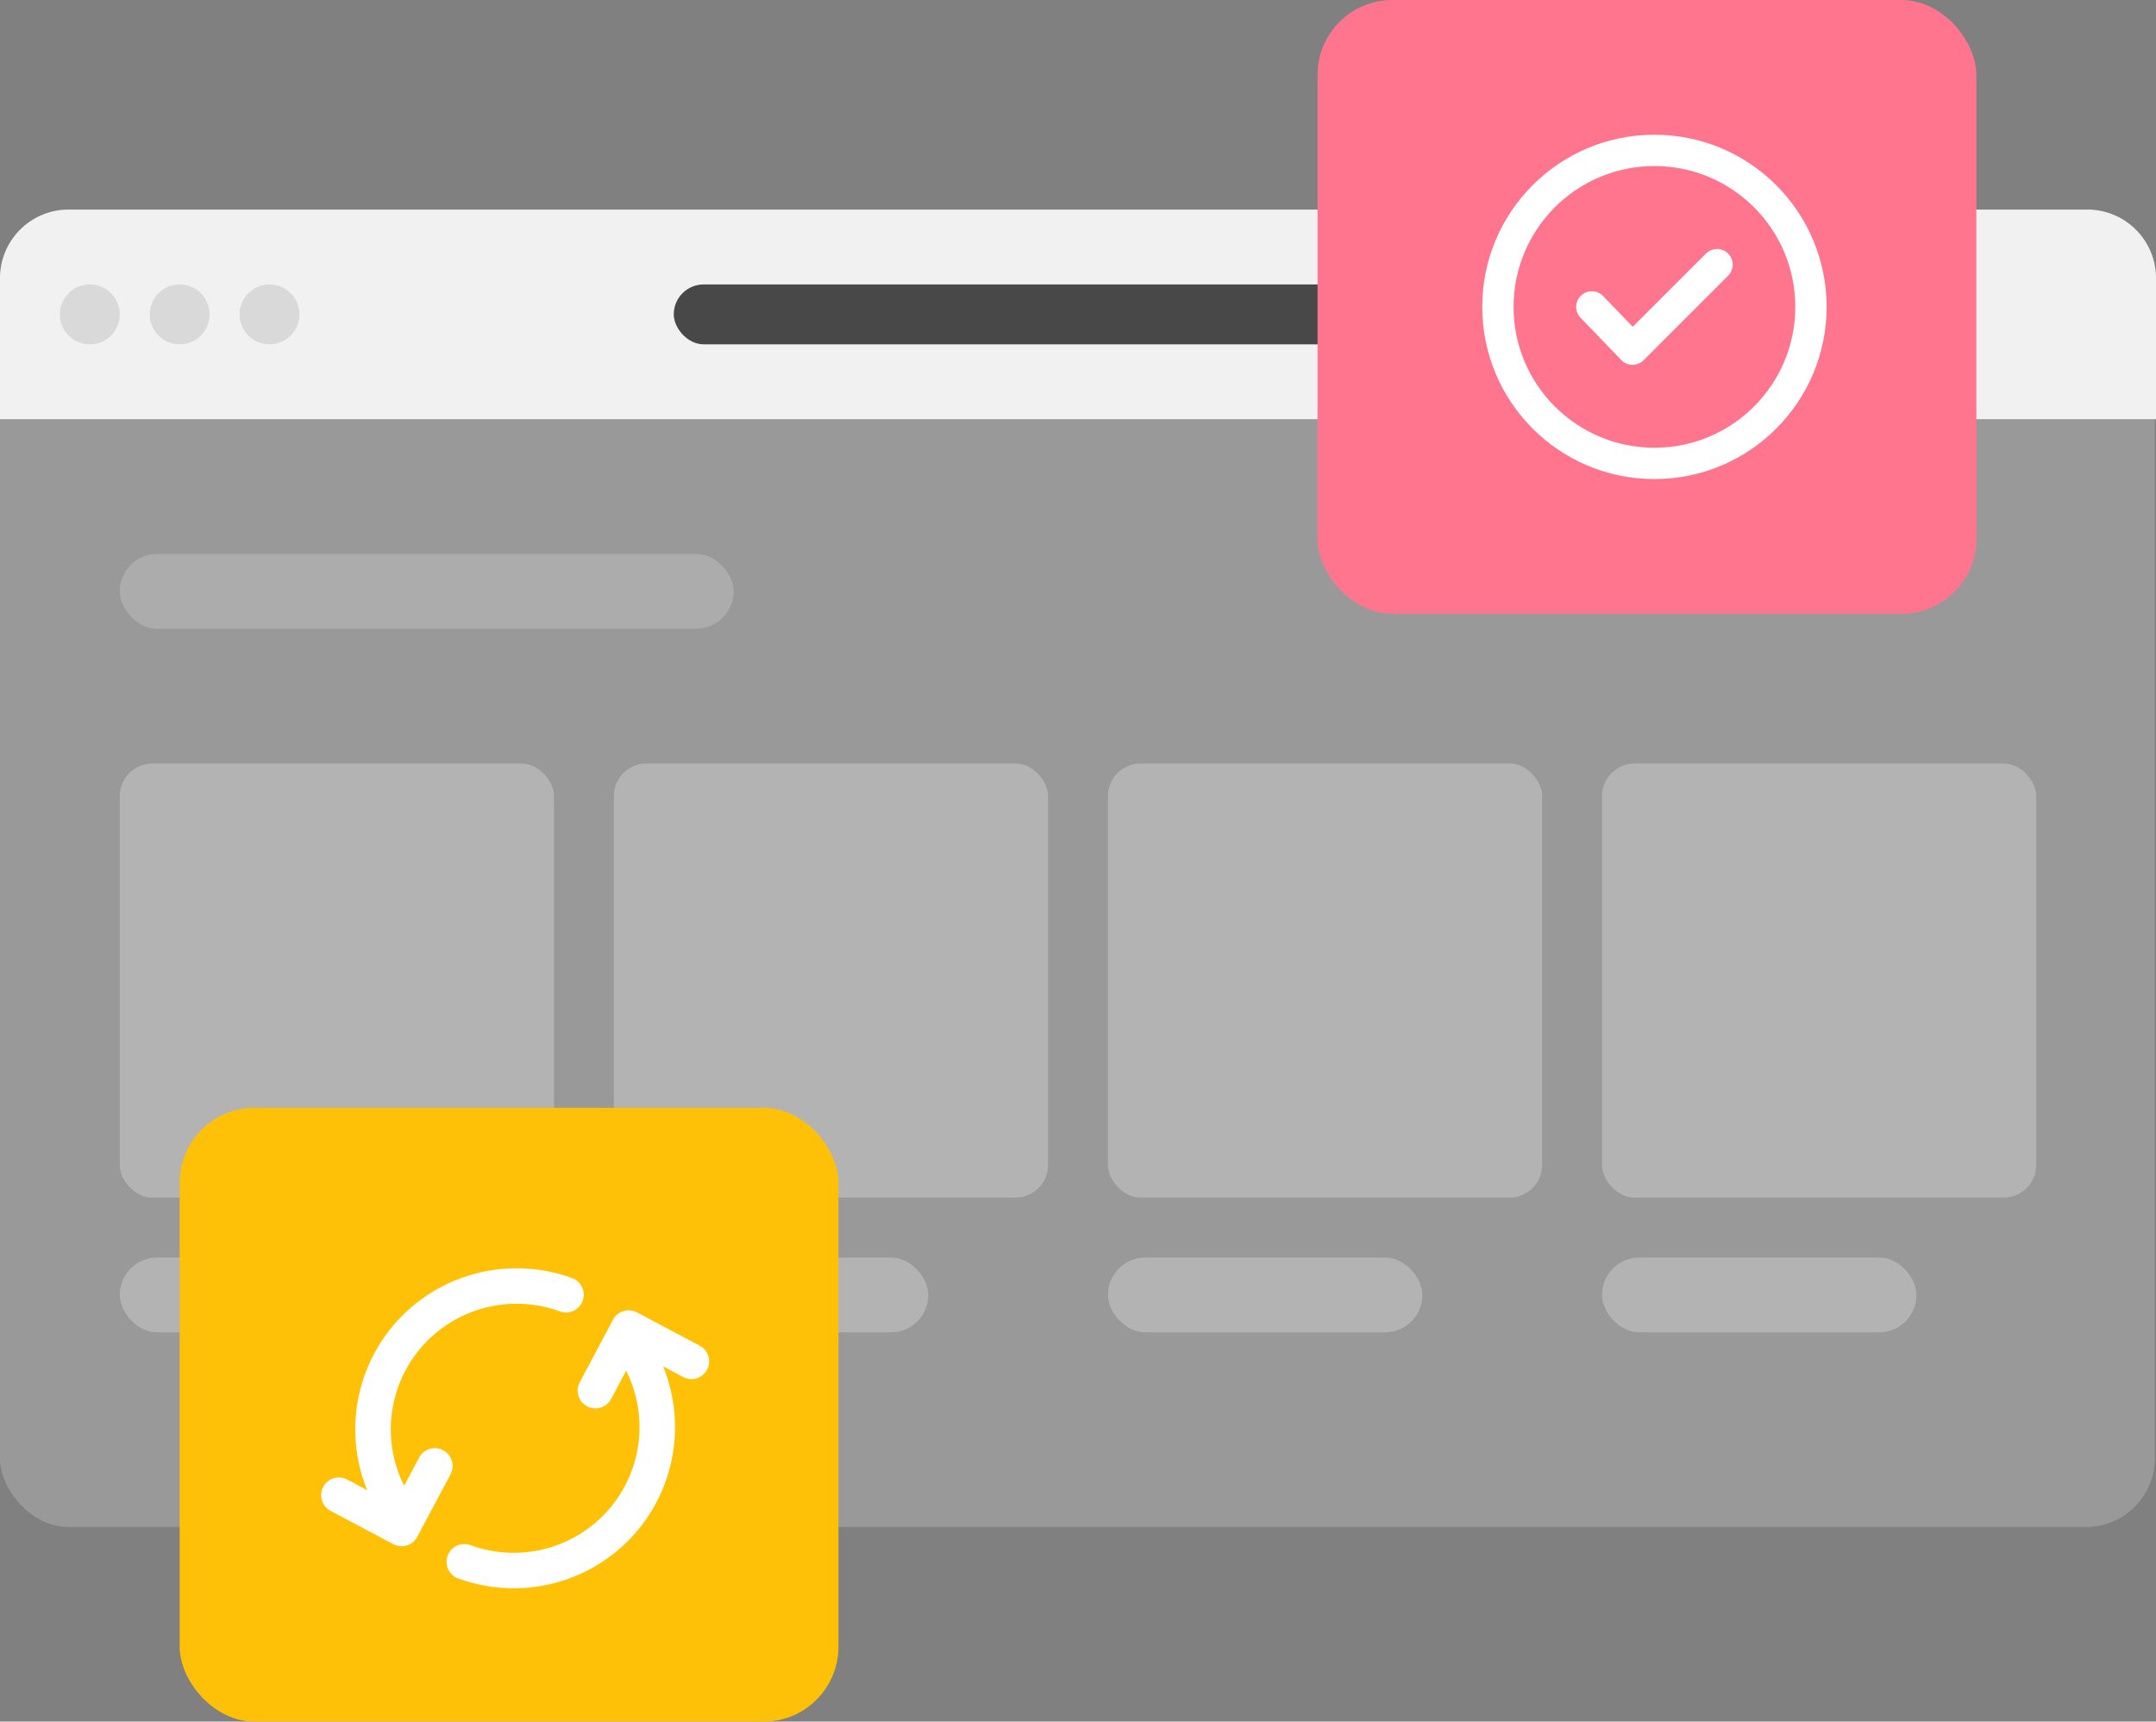 <svg width="144" height="115" viewBox="0 0 144 115" fill="none" xmlns="http://www.w3.org/2000/svg">
<rect x="0" y="0" width="144" height="115" fill="#808080" stroke="none"/>
<rect y="14" width="143.917" height="88" rx="4.583" fill="white" fill-opacity="0.2"/>
<path d="M0 18.583C0 16.052 2.052 14 4.583 14H139.417C141.948 14 144 16.052 144 18.583V28H0V18.583Z" fill="#F1F1F1"/>
<rect x="45" y="19" width="55" height="4" rx="2" fill="#484848"/>
<circle cx="6" cy="21" r="2" fill="#D9D9D9"/>
<circle cx="12" cy="21" r="2" fill="#D9D9D9"/>
<circle cx="18" cy="21" r="2" fill="#D9D9D9"/>
<rect opacity="0.3" x="8" y="37" width="41" height="5" rx="2.5" fill="#D9D9D9"/>
<rect opacity="0.3" x="8" y="84" width="21" height="5" rx="2.5" fill="#F1F1F1"/>
<rect opacity="0.3" x="41" y="84" width="21" height="5" rx="2.5" fill="#F1F1F1"/>
<rect opacity="0.3" x="74" y="84" width="21" height="5" rx="2.5" fill="#F1F1F1"/>
<rect opacity="0.3" x="107" y="84" width="21" height="5" rx="2.5" fill="#F1F1F1"/>
<rect opacity="0.3" x="8" y="51" width="29" height="29" rx="2.182" fill="#F1F1F1"/>
<rect opacity="0.3" x="41" y="51" width="29" height="29" rx="2.182" fill="#F1F1F1"/>
<rect opacity="0.3" x="74" y="51" width="29" height="29" rx="2.182" fill="#F1F1F1"/>
<rect opacity="0.3" x="107" y="51" width="29" height="29" rx="2.182" fill="#F1F1F1"/>
<rect x="12" y="74" width="44" height="41" rx="5" fill="#FFC107"/>
<rect x="88" width="44" height="41" rx="5" fill="#FF758D"/>
<path fill-rule="evenodd" clip-rule="evenodd" d="M23.735 95.871C23.649 93.509 24.343 91.185 25.71 89.257C27.077 87.33 29.04 85.906 31.299 85.204C33.557 84.503 35.985 84.563 38.208 85.375C38.823 85.6 39.14 86.28 38.915 86.894C38.691 87.508 38.011 87.824 37.396 87.599C35.661 86.965 33.767 86.918 32.005 87.466C30.244 88.013 28.711 89.124 27.645 90.628C26.579 92.132 26.037 93.945 26.104 95.788C26.148 97.001 26.454 98.182 26.992 99.255L27.997 97.364C28.303 96.786 29.021 96.567 29.599 96.875C30.178 97.182 30.398 97.899 30.091 98.476L28.16 102.112C28.152 102.128 28.144 102.144 28.135 102.159L27.87 102.658C27.563 103.235 26.846 103.454 26.268 103.147L22.079 100.922C21.5 100.615 21.28 99.898 21.587 99.321C21.894 98.743 22.611 98.524 23.189 98.832L24.522 99.54C24.05 98.379 23.781 97.138 23.735 95.871ZM29.898 103.92C30.122 103.305 30.802 102.99 31.418 103.215C33.152 103.848 35.046 103.895 36.808 103.348C38.57 102.801 40.102 101.69 41.168 100.186C42.235 98.682 42.776 96.868 42.709 95.025C42.665 93.813 42.359 92.631 41.821 91.559L40.817 93.45C40.51 94.027 39.792 94.246 39.214 93.939C38.636 93.632 38.416 92.915 38.722 92.338L40.653 88.702C40.661 88.686 40.67 88.67 40.679 88.654L40.943 88.156C41.25 87.579 41.968 87.359 42.546 87.667L46.735 89.891C47.313 90.199 47.533 90.916 47.227 91.493C46.92 92.07 46.202 92.29 45.624 91.982L44.291 91.274C44.763 92.435 45.032 93.675 45.078 94.943C45.164 97.305 44.47 99.629 43.103 101.556C41.737 103.484 39.773 104.908 37.515 105.61C35.256 106.311 32.829 106.251 30.606 105.439C29.991 105.214 29.674 104.534 29.898 103.92Z" fill="white"/>
<path d="M115.422 18.416C115.83 18.008 115.83 17.346 115.422 16.938C115.014 16.53 114.352 16.53 113.943 16.938L109.051 21.83L107.072 19.775C106.671 19.359 106.01 19.346 105.594 19.747C105.178 20.148 105.165 20.809 105.566 21.225L108.284 24.048C108.479 24.25 108.747 24.366 109.027 24.368C109.308 24.371 109.578 24.261 109.776 24.062L115.422 18.416Z" fill="white"/>
<path fill-rule="evenodd" clip-rule="evenodd" d="M110.5 9C104.149 9 99 14.149 99 20.5C99 26.851 104.149 32 110.5 32C116.851 32 122 26.851 122 20.5C122 14.149 116.851 9 110.5 9ZM101.091 20.5C101.091 15.303 105.304 11.091 110.5 11.091C115.697 11.091 119.909 15.303 119.909 20.5C119.909 25.697 115.697 29.909 110.5 29.909C105.304 29.909 101.091 25.697 101.091 20.5Z" fill="white"/>
</svg>
